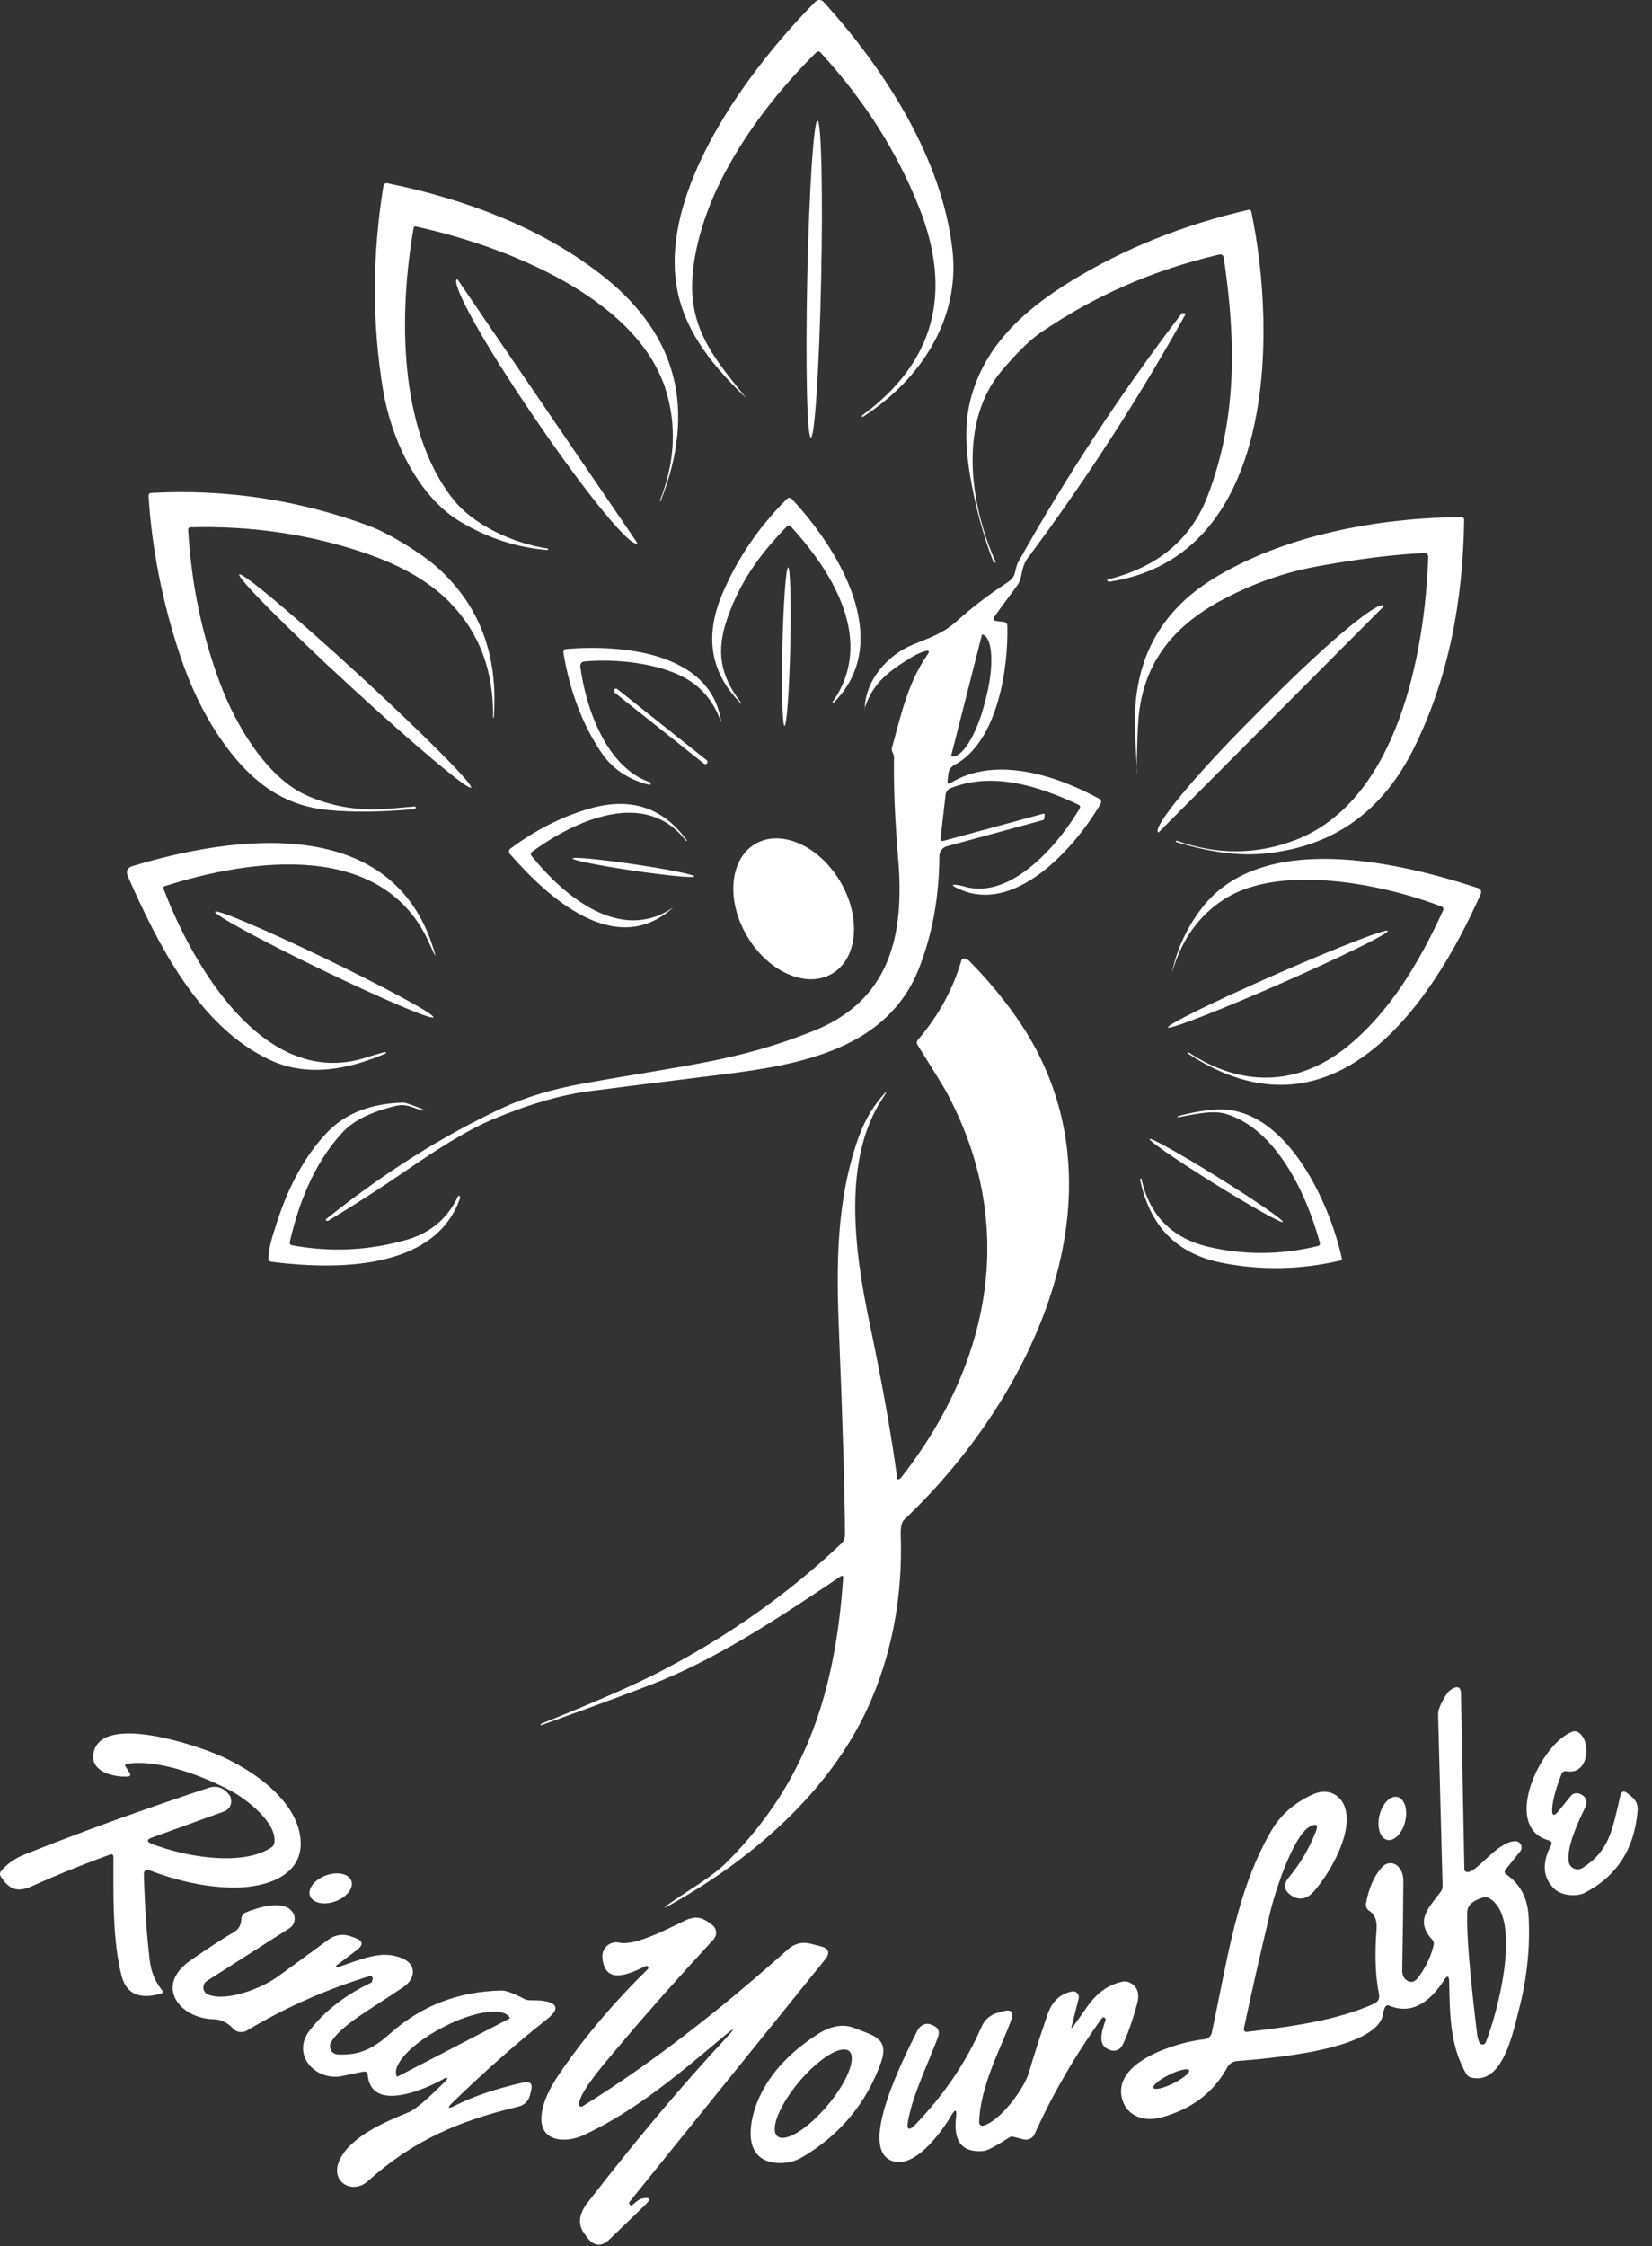 <svg xmlns="http://www.w3.org/2000/svg" width="64" height="87" viewBox="0 0 64 87" fill="none"><rect x="0" y="0" width="64" height="87" fill="#333333" stroke="none"/><path d="M31.615 2.037C29.373 4.257 27.16 7.395 26.842 10.534C26.625 12.683 27.66 13.877 28.95 15.466C28.95 15.464 28.95 15.463 28.952 15.461C28.953 15.461 28.953 15.46 28.95 15.457C27.72 14.287 26.577 12.946 26.241 11.246C25.481 7.399 29.042 2.629 31.594 0.063C31.614 0.042 31.639 0.026 31.666 0.015C31.693 0.005 31.722 -0.001 31.75 5.33967e-05C31.779 0.001 31.808 0.007 31.834 0.019C31.86 0.031 31.883 0.048 31.903 0.07C34.273 2.682 36.505 6.137 36.901 9.703C37.194 12.359 35.671 14.697 33.437 16.141C33.414 16.156 33.4 16.154 33.395 16.134V16.132C33.391 16.112 33.393 16.098 33.402 16.09C36.186 14.045 36.923 11.366 35.613 8.053C34.75 5.871 33.476 3.867 31.79 2.039C31.733 1.978 31.674 1.977 31.615 2.037Z" fill="white"></path><path d="M31.273 10.805C31.202 14.194 31.265 16.945 31.414 16.948C31.563 16.951 31.741 14.206 31.812 10.816C31.883 7.427 31.82 4.676 31.671 4.673C31.522 4.67 31.344 7.415 31.273 10.805Z" fill="white"></path><path d="M16.102 8.774C16.094 8.773 16.085 8.773 16.076 8.774C16.067 8.776 16.059 8.78 16.052 8.785C16.044 8.79 16.038 8.796 16.033 8.803C16.029 8.811 16.026 8.819 16.024 8.827C15.462 12.045 15.395 16.611 17.567 19.352C18.36 20.349 19.924 21.059 21.218 21.245C21.225 21.248 21.23 21.252 21.233 21.258C21.237 21.263 21.238 21.27 21.237 21.277C21.237 21.283 21.234 21.289 21.229 21.294C21.224 21.299 21.218 21.302 21.212 21.303C20.026 21.209 18.899 20.843 17.83 20.204C16.16 19.204 15.149 16.961 14.843 15.125C14.414 12.554 14.416 9.921 14.85 7.224C14.866 7.121 14.926 7.08 15.029 7.1C18.042 7.719 21.067 8.841 23.457 10.769C26.241 13.016 26.962 15.874 25.62 19.343C25.608 19.375 25.601 19.392 25.6 19.393C25.563 19.432 25.554 19.425 25.574 19.372C26.142 17.918 26.219 16.508 25.805 15.141C24.688 11.46 19.373 9.472 16.102 8.774Z" fill="white"></path><path d="M47.412 9.998C47.394 9.882 47.328 9.838 47.214 9.864C44.691 10.452 42.39 11.459 40.313 12.884C39.916 13.155 39.42 13.639 38.825 14.335C37.113 16.334 37.572 19.541 38.56 21.738C38.581 21.786 38.574 21.803 38.539 21.791L38.537 21.789C38.503 21.777 38.486 21.77 38.486 21.768C38.085 20.724 37.784 19.61 37.583 18.426C37.385 17.266 37.39 16.282 37.599 15.473C38.136 13.39 39.672 12.006 41.487 10.891C43.536 9.634 45.828 8.712 48.363 8.127C48.426 8.113 48.465 8.139 48.478 8.203C49.469 12.969 49.425 21.579 42.957 22.535C42.948 22.535 42.93 22.522 42.904 22.496L42.902 22.494C42.877 22.469 42.889 22.451 42.939 22.438C44.866 21.958 46.15 20.875 46.792 19.191C47.937 16.18 47.877 13.158 47.412 9.998Z" fill="white"></path><path d="M24.693 21.033C24.693 21.034 24.693 21.035 24.692 21.036C24.692 21.037 24.691 21.037 24.69 21.038L24.681 21.045C24.562 21.125 24.095 20.684 23.382 19.82C22.67 18.955 21.77 17.737 20.881 16.433L20.609 16.037C19.719 14.733 18.913 13.45 18.368 12.471C17.823 11.492 17.583 10.896 17.702 10.815L17.713 10.808C17.714 10.808 17.715 10.808 17.716 10.809C17.717 10.809 17.717 10.81 17.718 10.811L24.693 21.033Z" fill="white"></path><path d="M36.834 30.319C38.575 29.259 40.932 30.035 42.563 30.924C42.662 30.978 42.684 31.053 42.627 31.15C41.653 32.82 39.264 35.547 37.02 34.366C36.868 34.286 36.878 34.254 37.048 34.271C37.143 34.281 37.239 34.3 37.334 34.329C39.14 34.879 40.985 32.742 41.823 31.32C41.865 31.251 41.849 31.199 41.775 31.164C40.243 30.445 38.458 29.874 36.827 30.526C36.775 30.547 36.729 30.581 36.695 30.626C36.661 30.671 36.64 30.724 36.633 30.779L36.44 32.458C36.429 32.555 36.471 32.59 36.564 32.564L40.418 31.516C40.458 31.506 40.476 31.521 40.471 31.562L40.453 31.714C40.452 31.725 40.448 31.735 40.441 31.743C40.434 31.752 40.424 31.758 40.413 31.761L36.684 32.776C36.601 32.799 36.527 32.848 36.474 32.916C36.421 32.984 36.392 33.068 36.392 33.154C36.384 34.728 36.122 36.175 35.606 37.494C34.39 40.603 31.068 41.23 28.06 41.605C25.522 41.92 23.779 42.139 22.831 42.262C21.723 42.406 20.465 42.774 19.058 43.365C18.272 43.695 17.202 44.327 15.847 45.259C14.831 45.961 13.783 46.636 12.703 47.286C12.686 47.295 12.664 47.29 12.636 47.272L12.634 47.27C12.611 47.253 12.615 47.232 12.646 47.207C14.884 45.418 17.162 43.984 19.477 42.905C20.36 42.493 21.405 42.179 22.61 41.962C26.683 41.232 28.595 41.09 31.492 39.938C34.514 38.738 35.044 36.183 34.795 33.251C34.669 31.757 34.616 30.454 34.634 29.344C34.636 29.294 34.623 29.24 34.597 29.183C34.584 29.152 34.573 29.128 34.565 29.109C34.544 29.057 34.541 29.003 34.556 28.948C34.892 27.78 35.136 26.495 35.933 25.35C36.024 25.22 35.993 25.176 35.841 25.219C35.668 25.268 35.499 25.342 35.337 25.442C34.455 25.981 33.833 26.416 33.499 27.423C33.494 27.437 33.495 27.454 33.503 27.474C33.508 27.485 33.508 27.493 33.505 27.499C33.501 27.508 33.499 27.508 33.499 27.497C33.501 26.338 34.413 25.357 35.353 24.972C36.067 24.68 36.557 24.518 37.08 24.044C37.655 23.526 38.307 23.029 39.038 22.551C39.421 22.3 39.273 22.075 39.453 21.757C41.32 18.427 43.428 15.223 45.776 12.144C45.781 12.138 45.787 12.133 45.794 12.13C45.801 12.127 45.808 12.125 45.815 12.126L45.912 12.137C45.935 12.14 45.94 12.152 45.928 12.172C44.099 15.454 42.063 18.599 39.819 21.609C39.529 21.998 39.635 22.372 39.4 22.687C38.879 23.386 38.588 23.786 38.525 23.887C38.463 23.984 38.49 24.039 38.605 24.053L38.882 24.085C38.974 24.096 39.021 24.148 39.025 24.24C39.066 25.921 38.638 28.732 36.984 29.623C36.838 29.701 36.756 29.823 36.737 29.987L36.71 30.238C36.696 30.352 36.737 30.378 36.834 30.319ZM38.043 24.576L36.846 29.282C36.845 29.284 36.846 29.285 36.847 29.286C36.847 29.288 36.849 29.288 36.85 29.289L36.857 29.291C37.048 29.34 37.291 29.15 37.533 28.762C37.776 28.375 37.997 27.822 38.149 27.225L38.205 27.006C38.356 26.41 38.427 25.818 38.399 25.362C38.372 24.906 38.25 24.622 38.059 24.574L38.053 24.571C38.052 24.571 38.051 24.571 38.05 24.571C38.049 24.571 38.048 24.571 38.047 24.572C38.046 24.572 38.045 24.573 38.045 24.573C38.044 24.574 38.044 24.575 38.043 24.576Z" fill="white"></path><path d="M7.289 20.522C7.415 22.63 7.831 24.622 8.538 26.497C9.141 28.098 10.341 30.127 11.889 30.811C12.731 31.185 13.634 31.364 14.598 31.35C14.773 31.347 15.257 31.31 16.049 31.238C16.094 31.233 16.111 31.248 16.102 31.281V31.284C16.093 31.317 16.078 31.335 16.058 31.337C14.756 31.453 13.635 31.465 12.693 31.371C11.217 31.226 10.079 30.535 9.07 29.31C8.175 28.222 7.465 26.88 6.942 25.281C6.277 23.252 5.881 21.225 5.755 19.2C5.755 19.186 5.757 19.172 5.761 19.16C5.766 19.147 5.773 19.135 5.782 19.125C5.791 19.115 5.801 19.107 5.814 19.101C5.826 19.095 5.839 19.092 5.852 19.091C8.757 18.933 11.577 19.36 14.31 20.372C15.057 20.649 16.356 21.439 16.989 22.019C18.595 23.484 19.309 25.408 19.129 27.792C19.129 27.794 19.129 27.797 19.127 27.799C19.125 27.801 19.123 27.801 19.12 27.801C19.117 27.801 19.114 27.799 19.112 27.797C19.11 27.795 19.109 27.792 19.108 27.789C19.108 27.786 19.107 27.785 19.104 27.787C19.101 27.789 19.099 27.788 19.099 27.785C19.131 26.002 18.578 24.521 17.438 23.344C16.652 22.531 15.517 21.878 14.031 21.383C11.923 20.682 9.707 20.361 7.384 20.421C7.371 20.421 7.358 20.424 7.346 20.429C7.334 20.434 7.323 20.442 7.314 20.451C7.306 20.461 7.299 20.472 7.294 20.484C7.29 20.496 7.288 20.509 7.289 20.522Z" fill="white"></path><path d="M30.635 20.388C30.587 20.335 30.538 20.334 30.488 20.386C29.421 21.48 28.659 22.556 28.175 23.954C27.742 25.205 27.887 26.156 28.705 27.211C28.708 27.216 28.708 27.227 28.705 27.243C28.703 27.257 28.706 27.266 28.714 27.269C28.726 27.272 28.727 27.268 28.716 27.257C27.528 26.079 27.282 24.664 27.979 23.012C28.56 21.636 29.398 20.404 30.494 19.317C30.506 19.306 30.52 19.297 30.535 19.29C30.55 19.284 30.567 19.282 30.584 19.282C30.6 19.282 30.616 19.286 30.632 19.293C30.647 19.3 30.66 19.31 30.672 19.322C32.459 21.229 34.678 24.816 32.303 27.209C32.292 27.221 32.279 27.223 32.264 27.213C32.251 27.206 32.251 27.194 32.261 27.179C33.894 24.85 32.31 22.213 30.635 20.388Z" fill="white"></path><path d="M55.331 21.558C55.331 21.54 55.328 21.522 55.321 21.505C55.315 21.488 55.304 21.472 55.291 21.459C55.278 21.446 55.262 21.436 55.245 21.43C55.227 21.423 55.209 21.42 55.19 21.42C54.006 21.474 52.619 21.646 51.028 21.936C49.763 22.168 48.542 22.597 47.365 23.224C45.412 24.265 44.23 25.744 44.095 27.99C44.055 28.63 44.039 29.273 44.044 29.909C44.044 29.913 44.045 29.915 44.048 29.913H44.051C44.054 29.913 44.055 29.912 44.055 29.911C43.999 29.026 43.969 28.387 43.966 27.992C43.947 25.541 44.95 23.688 46.974 22.431C49.72 20.727 53.398 20.05 56.616 20.029C56.63 20.029 56.644 20.032 56.657 20.037C56.67 20.043 56.682 20.05 56.692 20.06C56.702 20.07 56.709 20.082 56.715 20.095C56.72 20.107 56.722 20.121 56.722 20.135C56.674 23.282 56.132 26.193 54.808 28.913C53.575 31.447 51.609 32.831 48.911 33.066C47.953 33.151 46.842 33.001 45.578 32.615C45.555 32.607 45.548 32.596 45.557 32.581V32.578C45.568 32.561 45.581 32.556 45.596 32.562C47.152 33.118 48.679 33.109 50.178 32.537C54.133 31.023 55.206 25.304 55.331 21.558Z" fill="white"></path><path d="M30.311 25.04C30.273 26.734 30.31 28.109 30.394 28.111C30.478 28.113 30.577 26.741 30.615 25.047C30.654 23.353 30.617 21.978 30.533 21.976C30.449 21.974 30.35 23.346 30.311 25.04Z" fill="white"></path><path d="M13.572 26.581C16.05 28.86 18.144 30.617 18.247 30.504C18.35 30.392 16.425 28.453 13.946 26.174C11.467 23.895 9.374 22.138 9.271 22.25C9.167 22.363 11.093 24.302 13.572 26.581Z" fill="white"></path><path d="M44.884 32.24C44.883 32.241 44.882 32.241 44.881 32.242C44.88 32.242 44.879 32.243 44.877 32.243C44.876 32.243 44.875 32.242 44.873 32.242C44.872 32.241 44.871 32.241 44.87 32.24L44.864 32.23C44.813 32.181 44.867 32.03 45.019 31.785C45.172 31.54 45.422 31.206 45.755 30.802C46.088 30.398 46.496 29.933 46.958 29.431C47.42 28.93 47.925 28.404 48.445 27.881L49.27 27.055C49.79 26.532 50.315 26.025 50.815 25.561C51.315 25.098 51.779 24.687 52.182 24.353C52.585 24.019 52.918 23.768 53.163 23.614C53.407 23.46 53.558 23.407 53.607 23.456L53.614 23.463C53.615 23.464 53.616 23.465 53.617 23.467C53.617 23.468 53.617 23.469 53.617 23.47C53.617 23.472 53.617 23.473 53.617 23.474C53.616 23.475 53.615 23.476 53.614 23.477L44.884 32.24Z" fill="white"></path><path d="M22.485 25.843C22.706 27.478 23.514 29.729 25.173 30.293C25.211 30.305 25.223 30.328 25.207 30.36C25.194 30.391 25.172 30.402 25.143 30.395C24.329 30.189 23.709 29.767 23.284 29.13C22.561 28.049 22.075 26.764 21.826 25.274C21.823 25.258 21.824 25.241 21.828 25.225C21.832 25.209 21.84 25.194 21.85 25.181C21.86 25.168 21.873 25.157 21.887 25.15C21.902 25.142 21.918 25.137 21.934 25.136C23.987 24.963 27.499 25.216 27.932 27.911C27.943 27.976 27.937 27.977 27.914 27.914C27.618 27.089 27.082 26.498 26.306 26.14C25.295 25.675 23.853 25.514 22.664 25.615C22.525 25.627 22.465 25.703 22.485 25.843Z" fill="white"></path><path d="M27.38 29.445L23.911 26.686C23.875 26.658 23.823 26.664 23.795 26.7L23.792 26.703C23.763 26.739 23.769 26.791 23.805 26.82L27.274 29.579C27.309 29.607 27.362 29.601 27.39 29.565L27.393 29.562C27.422 29.526 27.416 29.474 27.38 29.445Z" fill="white"></path><path d="M20.601 33.159C21.856 34.718 24.04 36.538 26.067 35.154C26.068 35.153 26.069 35.152 26.07 35.152C26.072 35.152 26.073 35.153 26.074 35.154C26.075 35.154 26.075 35.156 26.075 35.157C26.075 35.158 26.075 35.16 26.074 35.16C26.072 35.162 26.072 35.16 26.074 35.156C26.074 35.153 26.072 35.153 26.069 35.156C23.837 37.16 21.216 34.746 19.753 33.074C19.74 33.059 19.73 33.041 19.724 33.022C19.718 33.003 19.716 32.983 19.718 32.964C19.721 32.944 19.727 32.925 19.737 32.908C19.747 32.891 19.76 32.876 19.776 32.864C20.776 32.125 21.814 31.605 22.89 31.304C24.449 30.867 25.688 31.28 26.606 32.544C26.607 32.547 26.608 32.55 26.608 32.553C26.608 32.556 26.607 32.559 26.605 32.562C26.603 32.564 26.601 32.566 26.598 32.567C26.595 32.568 26.592 32.568 26.59 32.567C26.588 32.565 26.587 32.567 26.585 32.571C26.585 32.576 26.584 32.577 26.581 32.574C25.023 30.528 22.317 31.749 20.624 32.981C20.555 33.032 20.547 33.091 20.601 33.159Z" fill="white"></path><path d="M28.95 36.27C29.776 37.656 31.25 38.3 32.242 37.708C33.235 37.117 33.369 35.514 32.543 34.129C31.717 32.743 30.244 32.099 29.251 32.691C28.259 33.282 28.124 34.885 28.95 36.27Z" fill="white"></path><path d="M6.372 34.324C6.364 34.327 6.356 34.331 6.349 34.337C6.343 34.342 6.337 34.349 6.333 34.357C6.33 34.365 6.327 34.374 6.327 34.383C6.326 34.392 6.328 34.401 6.331 34.409C7.448 37.362 10.237 42.23 14.185 40.958C14.411 40.886 14.652 40.815 14.909 40.744C14.912 40.743 14.917 40.744 14.923 40.747C14.93 40.751 14.938 40.756 14.945 40.762L14.948 40.765C14.963 40.778 14.957 40.791 14.929 40.804C13.487 41.43 11.914 41.716 10.5 41.071C7.71 39.797 6.1 36.531 4.958 33.951C4.866 33.744 4.928 33.607 5.144 33.541C9.065 32.357 15.019 31.555 16.728 36.547C16.934 37.151 16.905 37.152 16.641 36.552C14.863 32.509 9.712 33.258 6.372 34.324Z" fill="white"></path><path d="M24.522 33.719C25.825 33.912 26.889 34.013 26.899 33.945C26.909 33.877 25.861 33.666 24.559 33.473C23.256 33.281 22.192 33.18 22.182 33.248C22.172 33.316 23.22 33.527 24.522 33.719Z" fill="white"></path><path d="M45.416 37.634C45.416 37.635 45.416 37.636 45.416 37.637C45.416 37.638 45.416 37.639 45.416 37.639C45.417 37.64 45.418 37.641 45.418 37.641C45.419 37.641 45.42 37.641 45.421 37.641C45.422 37.641 45.421 37.64 45.416 37.637C45.412 37.635 45.41 37.632 45.412 37.627C45.608 36.731 45.988 35.914 46.552 35.179C48.892 32.124 54.25 33.405 57.272 34.4C57.293 34.407 57.312 34.419 57.329 34.434C57.345 34.448 57.358 34.467 57.367 34.487C57.376 34.507 57.38 34.529 57.38 34.552C57.38 34.574 57.376 34.596 57.367 34.617C55.374 39.122 51.569 44.459 46.013 40.799C46.002 40.791 45.998 40.782 46.001 40.769C46.008 40.745 46.023 40.741 46.047 40.758C48.038 42.089 50.235 42.096 52.145 40.574C53.824 39.233 54.985 37.277 55.902 35.271C55.937 35.193 55.915 35.138 55.835 35.107C53.513 34.216 49.595 33.458 47.457 34.808C46.464 35.434 45.783 36.377 45.416 37.634Z" fill="white"></path><path d="M12.463 37.559C14.798 38.688 16.735 39.512 16.79 39.4C16.844 39.288 14.995 38.281 12.659 37.152C10.324 36.023 8.387 35.199 8.333 35.311C8.278 35.424 10.128 36.43 12.463 37.559Z" fill="white"></path><path d="M49.587 38.106C51.938 37.073 53.809 36.154 53.764 36.053C53.72 35.952 51.777 36.706 49.425 37.739C47.074 38.771 45.203 39.69 45.248 39.791C45.292 39.893 47.235 39.138 49.587 38.106Z" fill="white"></path><path d="M32.559 61.06C30.288 62.585 28.01 64.099 25.644 65.078C24.932 65.372 23.376 65.951 20.977 66.814C20.956 66.822 20.946 66.817 20.947 66.798C20.947 66.793 20.947 66.789 20.947 66.784C20.949 66.775 20.954 66.768 20.961 66.764C23.07 65.914 24.587 65.251 25.513 64.773C28.166 63.405 30.525 61.743 32.589 59.786C32.636 59.742 32.673 59.689 32.698 59.63C32.723 59.571 32.736 59.507 32.736 59.443C32.727 57.788 32.649 55.155 32.502 51.545C32.393 48.919 32.414 46.516 33.225 44.153C33.44 43.523 33.738 42.98 34.118 42.522C34.389 42.198 34.408 42.213 34.176 42.566C32.647 44.895 33.087 48.391 33.679 51.199C34.168 53.526 34.528 55.54 34.757 57.241C34.764 57.306 34.803 57.314 34.874 57.267C34.883 57.26 34.892 57.253 34.899 57.243C38.396 52.784 39.444 47.419 36.652 42.269C36.56 42.1 36.19 41.498 35.542 40.463C35.502 40.398 35.507 40.337 35.556 40.279C36.359 39.339 36.923 38.308 37.249 37.185C37.255 37.163 37.27 37.146 37.291 37.136C37.312 37.126 37.339 37.122 37.369 37.126C37.399 37.13 37.432 37.141 37.464 37.158C37.496 37.175 37.527 37.198 37.553 37.224C38.198 37.875 38.786 38.573 39.317 39.318C43.963 45.818 40.16 53.996 35.031 58.856C34.931 58.951 34.886 59.144 34.895 59.434C34.972 61.696 34.604 63.801 33.791 65.748C32.361 69.184 29.307 71.903 26.006 73.752C25.674 73.938 25.663 73.921 25.971 73.701C26.625 73.236 27.572 72.709 28.166 72.115C31.267 69.012 32.363 65.455 32.665 61.12C32.671 61.029 32.636 61.01 32.559 61.06Z" fill="white"></path><path d="M11.327 48.232C12.803 48.506 14.271 48.437 15.732 48.025C16.664 47.761 17.332 47.202 17.738 46.348C17.759 46.304 17.78 46.295 17.8 46.323L17.802 46.325C17.824 46.354 17.833 46.374 17.83 46.385C16.856 49.26 12.889 49.17 10.514 48.87C10.481 48.866 10.451 48.849 10.43 48.824C10.409 48.799 10.398 48.767 10.399 48.735C10.415 48.279 10.581 47.804 10.698 47.433C11.178 45.916 11.844 44.717 12.698 43.835C13.393 43.117 14.367 42.739 15.619 42.704C15.695 42.701 15.938 42.782 16.346 42.948C16.509 43.014 16.51 43.031 16.349 42.997C15.992 42.923 15.778 42.727 15.322 42.835C14.38 43.06 13.7 43.397 13.281 43.847C12.327 44.869 11.644 46.282 11.231 48.085C11.212 48.168 11.244 48.217 11.327 48.232Z" fill="white"></path><path d="M51.13 48.124C50.627 46.275 49.455 43.72 47.476 43.137C46.921 42.974 46.085 43.204 45.613 43.275C45.6 43.277 45.599 43.273 45.608 43.264C45.631 43.239 45.645 43.226 45.65 43.225C46.159 43.09 46.631 43.007 47.064 42.976C49.784 42.773 51.514 46.562 51.986 48.748C51.989 48.763 51.986 48.779 51.978 48.792C51.97 48.804 51.957 48.814 51.943 48.818C50.382 49.184 48.835 49.213 47.301 48.903C45.583 48.556 44.538 47.481 44.166 45.678C44.165 45.664 44.175 45.654 44.198 45.648C44.205 45.646 44.209 45.646 44.212 45.646C44.215 45.646 44.217 45.647 44.217 45.65C44.536 47.088 45.415 47.971 46.854 48.299C48.241 48.617 49.64 48.604 51.051 48.26C51.123 48.243 51.149 48.198 51.13 48.124Z" fill="white"></path><path d="M47.044 45.841C48.47 46.728 49.658 47.394 49.7 47.328C49.74 47.263 48.618 46.49 47.192 45.602C45.767 44.715 44.578 44.049 44.537 44.115C44.496 44.181 45.618 44.954 47.044 45.841Z" fill="white"></path><path d="M56.141 76.74C56.134 76.516 56.071 76.498 55.949 76.687C55.313 77.67 54.606 78.002 53.828 77.684C53.74 77.649 53.68 77.676 53.646 77.765C53.609 77.859 53.588 77.928 53.584 77.972C53.429 79.405 49.103 79.727 47.924 79.826C47.752 79.842 47.625 79.925 47.542 80.078C46.968 81.123 46.074 81.718 44.964 82.015C44.342 82.18 43.674 81.98 43.478 81.317C43.045 79.847 45.641 79.08 46.662 78.981C46.73 78.974 46.793 78.946 46.844 78.901C46.895 78.855 46.931 78.795 46.945 78.728C47.565 75.837 47.908 73.206 49.258 70.898C49.617 70.284 50.155 69.816 50.87 69.493C51.398 69.256 51.904 69.468 52.091 69.968C52.448 70.921 51.563 72.497 50.907 73.248C50.657 73.532 50.39 73.603 50.105 73.462C50.098 73.459 50.078 73.447 50.046 73.425C49.737 73.229 49.699 72.99 49.933 72.709C50.366 72.19 50.711 71.606 50.969 70.958C51.083 70.676 51.008 70.605 50.743 70.746C50.101 71.087 49.398 73.266 49.212 74.047C48.806 75.752 48.465 77.262 48.187 78.578C48.184 78.593 48.184 78.609 48.189 78.624C48.193 78.639 48.2 78.653 48.211 78.664C48.222 78.676 48.235 78.684 48.249 78.69C48.264 78.695 48.279 78.697 48.295 78.695C49.901 78.507 51.752 78.274 53.227 77.606C53.394 77.531 53.459 77.402 53.422 77.221C53.284 76.543 53.253 75.712 53.328 74.729C53.349 74.448 53.307 74.178 53.04 74.003C52.995 73.974 52.959 73.931 52.938 73.882C52.917 73.832 52.911 73.776 52.92 73.722C53.031 73.103 53.246 72.627 53.565 72.292C53.604 72.251 53.651 72.218 53.703 72.196C53.756 72.173 53.812 72.162 53.868 72.162C53.925 72.162 53.981 72.174 54.032 72.197C54.084 72.22 54.13 72.253 54.169 72.294C54.302 72.437 54.368 72.623 54.367 72.852C54.362 73.73 54.348 74.889 54.323 76.33C54.322 76.388 54.332 76.447 54.351 76.501C54.37 76.555 54.399 76.604 54.435 76.644C54.471 76.684 54.514 76.715 54.56 76.735C54.607 76.755 54.656 76.763 54.705 76.758C54.798 76.751 54.903 76.658 55.021 76.482C55.281 76.101 55.454 75.716 55.542 75.328C55.56 75.251 55.542 75.184 55.489 75.127C54.793 74.376 55.362 73.883 55.825 73.252C55.868 73.192 55.889 73.126 55.887 73.052L55.712 66.388C55.71 66.31 55.738 66.201 55.793 66.07C55.849 65.938 55.93 65.789 56.03 65.633C56.096 65.531 56.176 65.455 56.27 65.404C56.484 65.288 56.594 65.352 56.599 65.596L56.73 72.391C56.731 72.419 56.741 72.445 56.759 72.466C56.778 72.487 56.802 72.5 56.829 72.504C57.212 72.554 57.986 71.322 58.702 71.308C58.748 71.308 58.793 71.32 58.833 71.345C58.872 71.369 58.904 71.404 58.924 71.445C58.944 71.487 58.952 71.533 58.947 71.579C58.942 71.625 58.924 71.668 58.895 71.704L58.317 72.421C58.307 72.433 58.3 72.447 58.296 72.463C58.291 72.478 58.291 72.494 58.293 72.509C58.295 72.525 58.301 72.54 58.31 72.553C58.318 72.567 58.329 72.578 58.343 72.587C58.891 72.961 59.183 73.511 59.22 74.236C59.283 75.443 59.156 76.65 58.838 77.857C58.628 78.647 58.232 80.787 56.983 80.462C56.946 80.453 56.911 80.436 56.881 80.413C56.851 80.39 56.825 80.361 56.806 80.329C56.138 79.186 56.173 77.878 56.141 76.74ZM57.221 78.748C57.239 78.891 57.269 79.01 57.311 79.105C57.322 79.129 57.34 79.15 57.362 79.164C57.384 79.178 57.41 79.185 57.437 79.184C57.463 79.184 57.489 79.176 57.51 79.161C57.532 79.146 57.549 79.125 57.559 79.101C58.013 77.972 59.011 74.236 57.679 73.513C57.61 73.474 57.537 73.467 57.46 73.49C57.055 73.606 56.848 73.796 56.841 74.059C56.813 74.888 56.94 76.451 57.221 78.748ZM46.065 80.181C46.055 80.16 46.026 80.147 45.981 80.144C45.937 80.141 45.877 80.148 45.805 80.165C45.733 80.182 45.651 80.207 45.563 80.241C45.475 80.274 45.383 80.314 45.292 80.359C45.202 80.404 45.114 80.453 45.034 80.503C44.954 80.553 44.884 80.603 44.828 80.65C44.771 80.697 44.729 80.741 44.704 80.778C44.679 80.815 44.672 80.846 44.683 80.868C44.694 80.889 44.722 80.902 44.767 80.904C44.812 80.907 44.872 80.9 44.943 80.884C45.015 80.867 45.097 80.841 45.185 80.808C45.273 80.775 45.365 80.734 45.456 80.689C45.547 80.644 45.635 80.596 45.714 80.546C45.794 80.496 45.864 80.446 45.921 80.398C45.977 80.351 46.019 80.308 46.044 80.27C46.069 80.233 46.076 80.203 46.065 80.181Z" fill="white"></path><path d="M60.133 70.037C60.113 70.336 60.197 70.369 60.386 70.136L60.849 69.562C60.89 69.511 60.947 69.474 61.011 69.459C61.075 69.443 61.143 69.448 61.204 69.475C61.457 69.584 61.522 69.768 61.399 70.028C61.089 70.67 60.697 71.548 60.771 72.096C60.778 72.154 60.8 72.21 60.835 72.257C60.87 72.304 60.916 72.342 60.97 72.367C61.023 72.392 61.082 72.403 61.141 72.399C61.2 72.395 61.257 72.376 61.307 72.345C62.337 71.693 62.459 70.907 62.772 69.551C62.814 69.371 62.906 69.339 63.049 69.454L63.21 69.585C63.383 69.725 63.461 69.906 63.443 70.127C63.323 71.599 62.643 72.659 61.404 73.305C61.091 73.469 60.503 73.43 60.215 73.156C59.77 72.729 59.726 72.168 60.084 71.474C60.136 71.374 60.108 71.309 59.999 71.278C58.156 70.776 59.674 67.528 60.913 67.07C60.99 67.041 61.064 67.047 61.135 67.088C61.664 67.395 61.572 68.772 60.676 68.6C60.64 68.592 60.602 68.598 60.57 68.616C60.537 68.635 60.512 68.664 60.499 68.698C60.278 69.257 60.156 69.704 60.133 70.037Z" fill="white"></path><path d="M4.873 68.434L5.016 68.655C5.077 68.751 5.051 68.802 4.937 68.807C4.325 68.837 3.396 68.572 3.65 67.786C4.083 66.432 7.51 67.549 8.558 68.014C9.862 68.597 11.479 69.74 11.638 71.189C11.802 72.665 10.267 73.112 9.065 73.107C8.039 73.103 6.939 72.876 5.764 72.428C5.743 72.419 5.72 72.417 5.697 72.42C5.674 72.422 5.652 72.431 5.633 72.444C5.614 72.458 5.599 72.476 5.589 72.496C5.578 72.517 5.573 72.54 5.573 72.564C5.607 73.844 5.684 74.969 5.803 75.936C5.857 76.374 6.011 76.749 6.264 77.062C6.329 77.142 6.312 77.195 6.213 77.221C5.39 77.45 4.889 77.217 4.709 76.523C4.352 75.146 4.394 73.338 4.394 71.9C4.394 71.887 4.39 71.874 4.384 71.862C4.378 71.85 4.369 71.84 4.359 71.832C4.348 71.825 4.335 71.82 4.322 71.818C4.309 71.816 4.296 71.818 4.283 71.822C3.24 72.198 2.22 72.611 1.222 73.059C0.646 73.317 0.333 73.151 0.036 72.686C-0.017 72.606 -0.011 72.529 0.052 72.455C0.28 72.184 0.581 71.973 0.955 71.824C3.1 70.966 5.47 70.108 8.065 69.249C8.417 69.132 8.704 69.244 8.927 69.583C8.933 69.591 8.941 69.637 8.952 69.721C8.965 69.813 8.946 69.905 8.898 69.984C8.851 70.063 8.778 70.123 8.692 70.154L5.889 71.17C5.672 71.25 5.67 71.331 5.884 71.414C7.093 71.889 9.351 72.317 10.509 71.555C10.574 71.513 10.613 71.455 10.627 71.38C10.76 70.622 9.558 69.689 8.966 69.371C7.902 68.8 6.174 68.127 4.93 68.311C4.847 68.324 4.828 68.365 4.873 68.434Z" fill="white"></path><path d="M53.442 70.308C53.331 70.767 53.464 71.193 53.738 71.259C54.013 71.325 54.325 71.007 54.436 70.549C54.547 70.09 54.415 69.664 54.14 69.598C53.866 69.531 53.553 69.849 53.442 70.308Z" fill="white"></path><path d="M12.995 73.639C13.437 73.477 13.713 73.121 13.611 72.844C13.51 72.567 13.069 72.474 12.627 72.635C12.185 72.797 11.909 73.153 12.011 73.43C12.112 73.707 12.553 73.801 12.995 73.639Z" fill="white"></path><path d="M13.078 76.194C14.069 75.862 14.78 75.519 15.57 75.839C16.151 76.074 16.103 76.636 15.635 76.954C14.336 77.843 13.246 78.407 12.829 79.089C12.801 79.136 12.784 79.189 12.783 79.244C12.781 79.299 12.794 79.353 12.819 79.402C12.845 79.451 12.883 79.492 12.93 79.521C12.976 79.551 13.03 79.568 13.085 79.571C13.914 79.608 14.437 79.366 15.117 78.758C16.321 77.683 17.758 77.128 19.429 77.095C19.599 77.091 19.89 77.198 20.302 77.415C20.371 77.452 20.444 77.47 20.521 77.47C20.788 77.475 20.938 77.479 20.972 77.484C21.623 77.565 21.693 77.808 21.182 78.212C20.024 79.125 18.82 80.187 17.57 81.397C17.298 81.659 17.33 81.704 17.667 81.533C18.358 81.185 19.224 80.893 20.267 80.658C20.542 80.597 20.645 80.703 20.576 80.976L20.537 81.13C20.474 81.38 20.317 81.536 20.067 81.596C17.807 82.135 16.017 82.885 14.244 84.484C13.677 84.995 12.797 84.539 13.131 83.719C13.518 82.773 14.914 82.181 15.826 81.812C16.093 81.704 16.584 81.287 17.298 80.559C17.317 80.54 17.325 80.523 17.323 80.506C17.323 80.495 17.32 80.485 17.312 80.476C17.3 80.462 17.283 80.461 17.261 80.474C16.596 80.872 14.375 81.886 14.244 80.352C14.238 80.272 14.191 80.232 14.103 80.232C14.092 80.23 13.812 80.288 13.262 80.405C12.244 80.621 11.249 79.594 12.007 78.626C12.598 77.871 13.388 77.26 14.375 76.793C14.393 76.784 14.406 76.768 14.412 76.747L14.435 76.652C14.439 76.636 14.44 76.619 14.435 76.602C14.431 76.586 14.422 76.571 14.409 76.559C14.397 76.547 14.382 76.539 14.365 76.535C14.349 76.531 14.331 76.532 14.315 76.537C12.627 77.055 11.046 77.756 9.57 78.642C9.482 78.695 9.378 78.715 9.277 78.7C9.176 78.684 9.084 78.634 9.017 78.557C8.838 78.352 8.568 78.214 8.287 78.207C6.93 78.177 5.984 76.899 7.37 75.934C8.074 75.445 8.629 75.083 9.038 74.846C9.241 74.731 9.344 74.561 9.347 74.335C9.348 74.276 9.366 74.219 9.4 74.171C9.434 74.123 9.481 74.085 9.535 74.063C9.996 73.879 11.01 73.545 11.348 74.079C11.41 74.177 11.431 74.294 11.406 74.407C11.381 74.52 11.312 74.618 11.215 74.681L8.015 76.724C7.968 76.754 7.931 76.796 7.907 76.846C7.883 76.896 7.873 76.952 7.879 77.007C7.885 77.062 7.906 77.115 7.939 77.159C7.973 77.202 8.019 77.236 8.07 77.256C8.787 77.53 10.109 77.023 10.747 76.565C11.007 76.379 11.669 75.895 12.735 75.114C12.855 75.026 12.995 74.969 13.142 74.947C13.289 74.926 13.438 74.941 13.578 74.992L13.755 75.056C14.069 75.168 14.092 75.324 13.827 75.524L13.039 76.12C13.029 76.125 13.022 76.134 13.019 76.145C13.015 76.155 13.017 76.167 13.022 76.177C13.027 76.186 13.036 76.194 13.046 76.197C13.057 76.2 13.068 76.199 13.078 76.194ZM15.386 80.435L19.756 78.17C19.756 78.17 19.757 78.169 19.757 78.169C19.757 78.168 19.757 78.168 19.757 78.167C19.757 78.166 19.757 78.165 19.757 78.165C19.757 78.164 19.756 78.164 19.756 78.163L19.751 78.154C19.699 78.053 19.592 77.981 19.436 77.943C19.28 77.905 19.078 77.902 18.842 77.933C18.606 77.965 18.34 78.03 18.059 78.126C17.779 78.222 17.49 78.347 17.208 78.493L17.118 78.541C16.55 78.836 16.047 79.2 15.72 79.552C15.393 79.905 15.269 80.219 15.375 80.423L15.379 80.432C15.38 80.433 15.38 80.433 15.38 80.434C15.381 80.434 15.382 80.435 15.382 80.435C15.383 80.435 15.384 80.435 15.384 80.435C15.385 80.435 15.386 80.435 15.386 80.435Z" fill="white"></path><path d="M28.031 78.875C26.325 80.303 24.682 81.718 22.637 82.685C21.925 83.019 20.858 82.984 20.983 81.893C21.032 81.446 21.252 80.935 21.642 80.361C22.612 78.933 23.765 77.567 25.099 76.265C25.11 76.253 25.117 76.237 25.118 76.22C25.119 76.204 25.114 76.187 25.105 76.174C25.095 76.16 25.081 76.15 25.065 76.145C25.049 76.141 25.032 76.141 25.016 76.148C24.42 76.431 23.429 76.933 23.337 75.809C23.33 75.725 23.343 75.64 23.375 75.562C23.407 75.484 23.457 75.414 23.521 75.359C23.584 75.303 23.66 75.264 23.742 75.243C23.824 75.222 23.909 75.222 23.991 75.24C24.611 75.383 25.931 74.669 26.532 74.386C26.99 74.169 27.244 74.282 27.596 74.556C27.638 74.589 27.672 74.63 27.697 74.676C27.723 74.723 27.738 74.774 27.742 74.827C27.747 74.879 27.74 74.932 27.723 74.982C27.705 75.032 27.678 75.077 27.642 75.116C26.225 76.655 25.084 77.938 24.219 78.967C23.505 79.817 22.522 80.907 22.422 81.483C22.419 81.501 22.421 81.519 22.428 81.536C22.436 81.553 22.447 81.567 22.462 81.577C22.478 81.588 22.495 81.593 22.514 81.594C22.532 81.594 22.55 81.589 22.565 81.579C25.369 79.847 28.149 77.627 30.519 75.503C30.779 75.271 31.077 75.198 31.415 75.284L31.788 75.379C32.115 75.461 32.173 75.634 31.961 75.897L24.39 85.279C24.383 85.287 24.379 85.296 24.376 85.305C24.373 85.315 24.372 85.325 24.373 85.335C24.374 85.345 24.377 85.354 24.382 85.363C24.387 85.371 24.393 85.379 24.401 85.385L24.45 85.426C24.459 85.434 24.467 85.433 24.475 85.424C24.65 85.258 24.788 85.166 24.89 85.147C25.194 85.092 25.23 85.174 25 85.394L23.623 86.723C23.285 87.049 22.976 87.004 22.697 86.589C22.686 86.576 22.68 86.567 22.678 86.564C22.376 86.194 22.401 85.78 22.754 85.323C24.62 82.909 26.404 80.786 28.107 78.956C28.517 78.517 28.492 78.49 28.031 78.875Z" fill="white"></path><path d="M41.57 78.495C42.125 77.763 42.443 76.984 43.48 76.751C43.574 76.73 43.672 76.742 43.758 76.784C44.067 76.933 44.164 77.21 44.051 77.615C43.846 78.349 43.655 78.885 43.477 79.223C43.437 79.3 43.371 79.361 43.291 79.395C43.21 79.429 43.12 79.434 43.035 79.409C42.487 79.251 42.671 78.716 42.825 78.255C42.841 78.213 42.831 78.177 42.795 78.15C42.775 78.133 42.752 78.129 42.724 78.14C42.706 78.146 42.69 78.159 42.678 78.177C41.644 79.616 40.779 81.108 40.082 82.653C40.047 82.732 39.984 82.796 39.906 82.834C39.828 82.872 39.738 82.881 39.654 82.86L39.246 82.756C39.223 82.751 39.2 82.75 39.177 82.754C39.154 82.757 39.132 82.766 39.112 82.779C38.581 83.12 38.247 83.297 38.11 83.309C37.285 83.388 36.928 82.956 37.037 82.015C37.075 81.688 37.011 81.666 36.843 81.95C36.452 82.614 35.378 84.085 34.492 83.666C33.273 83.09 35.04 79.656 35.537 78.652C35.564 78.598 35.599 78.55 35.64 78.509C35.682 78.468 35.73 78.436 35.78 78.414C35.83 78.393 35.883 78.382 35.934 78.383C35.985 78.384 36.035 78.396 36.078 78.419C36.082 78.419 36.087 78.421 36.095 78.424C36.343 78.51 36.424 78.67 36.337 78.905C35.933 79.978 35.388 81.07 35.185 82.105C35.106 82.501 35.207 82.553 35.486 82.261C36.6 81.093 37.444 79.842 38.02 78.509C38.146 78.219 38.362 78.032 38.668 77.949L38.856 77.898C39.184 77.809 39.289 77.924 39.174 78.242C38.799 79.278 37.967 80.785 37.933 82.201C37.932 82.221 37.937 82.241 37.945 82.259C37.954 82.278 37.967 82.293 37.983 82.306C37.999 82.318 38.017 82.326 38.037 82.33C38.057 82.334 38.077 82.333 38.096 82.328C38.757 82.141 39.681 80.9 39.868 80.248C40.046 79.631 40.285 78.885 40.586 78.011C40.76 77.512 41.075 77.218 41.531 77.129C41.568 77.122 41.606 77.125 41.641 77.136C41.677 77.148 41.709 77.168 41.735 77.195C41.761 77.223 41.779 77.256 41.788 77.293C41.798 77.329 41.798 77.367 41.789 77.403L41.519 78.47C41.496 78.562 41.513 78.57 41.57 78.495Z" fill="white"></path><path d="M33.089 78.543C33.858 78.847 34.469 78.944 34.123 79.903C33.555 81.469 32.544 82.682 31.092 83.542C30.785 83.723 30.452 83.8 30.094 83.772C28.811 83.675 28.982 82.317 29.332 81.43C29.733 80.421 30.507 79.545 31.654 78.801C32.179 78.46 32.657 78.374 33.089 78.543ZM30.118 82.738C30.263 82.86 30.549 82.804 30.912 82.581C31.275 82.358 31.686 81.988 32.054 81.55C32.237 81.334 32.403 81.107 32.544 80.884C32.685 80.661 32.798 80.445 32.876 80.249C32.954 80.053 32.996 79.88 32.999 79.742C33.002 79.603 32.967 79.5 32.895 79.439C32.75 79.317 32.464 79.374 32.101 79.596C31.738 79.819 31.327 80.19 30.959 80.627C30.776 80.844 30.61 81.07 30.469 81.294C30.328 81.517 30.215 81.733 30.137 81.929C30.059 82.125 30.017 82.297 30.014 82.436C30.01 82.575 30.046 82.677 30.118 82.738Z" fill="white"></path></svg>